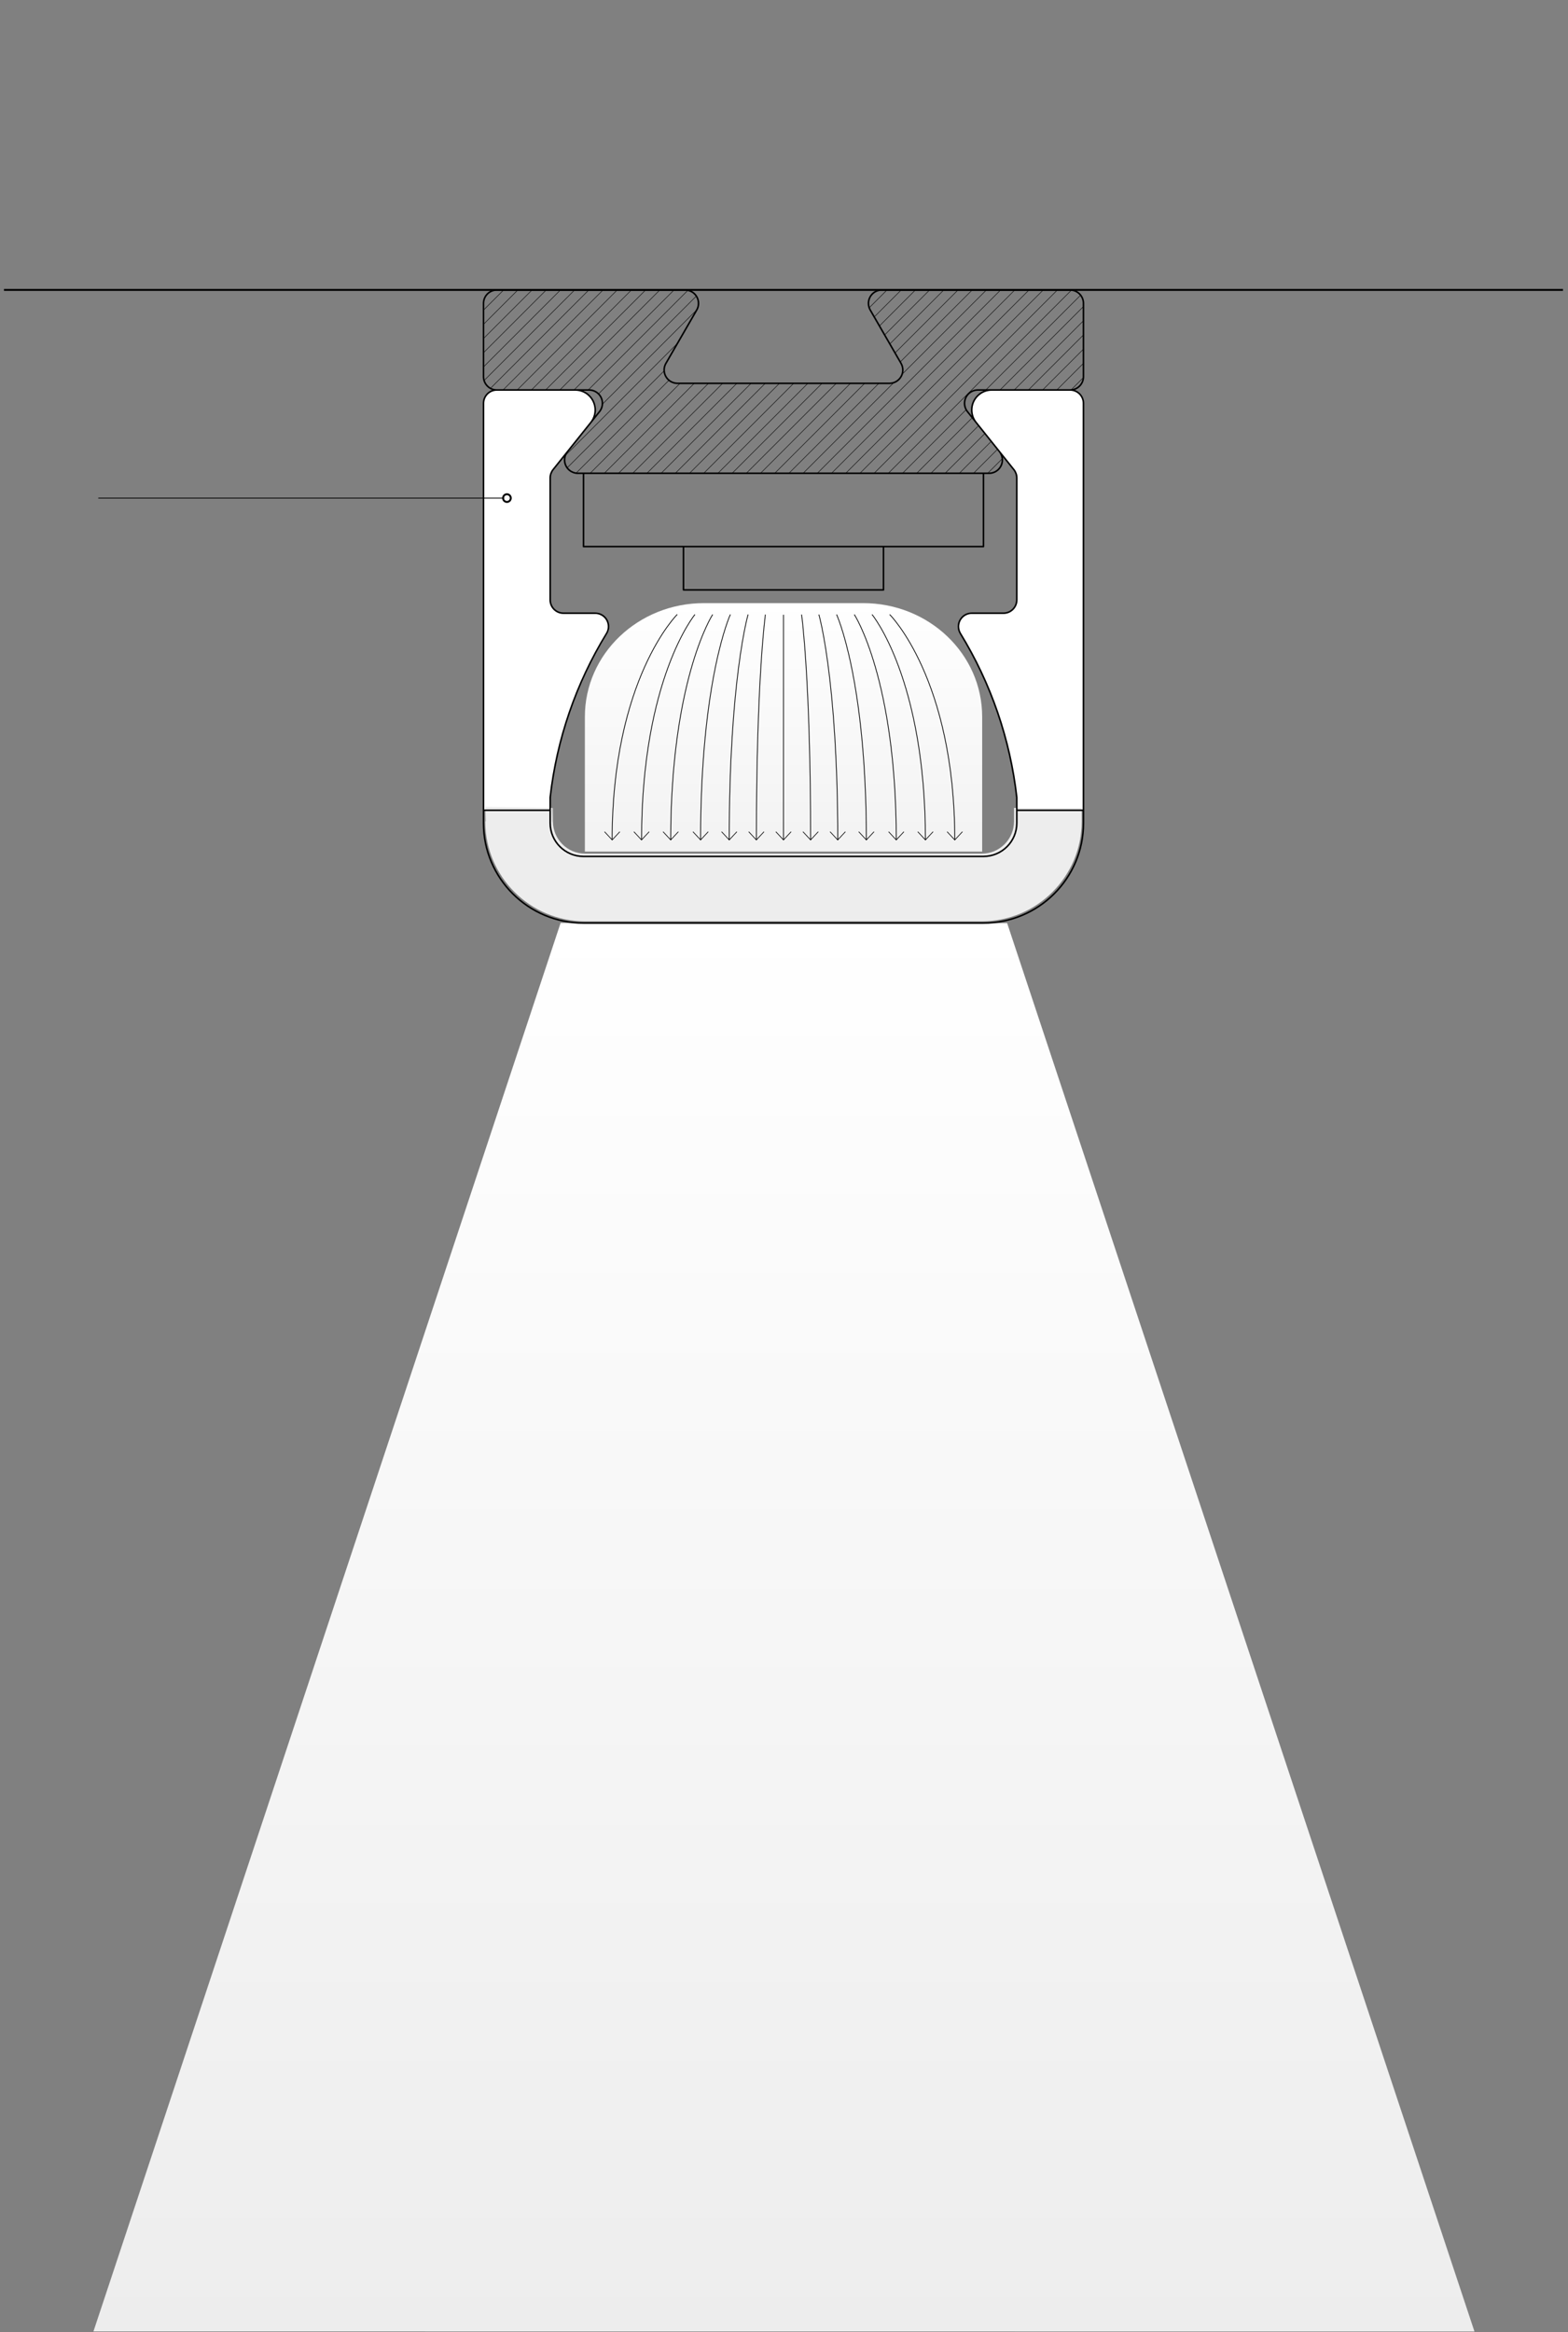 <?xml version="1.0" encoding="UTF-8" standalone="no"?> <svg xmlns="http://www.w3.org/2000/svg" xmlns:xlink="http://www.w3.org/1999/xlink" xmlns:serif="http://www.serif.com/" width="100%" height="100%" viewBox="0 0 1223 1819" version="1.1" xml:space="preserve" style="fill-rule:evenodd;clip-rule:evenodd;stroke-miterlimit:10;"><rect x="0" y="0" width="1223" height="1819" fill="#808080" stroke="none"/> <g transform="matrix(2,0,0,2,470.093,455.697)"> <path d="M0,12.206C-0.821,11.704 -1.766,11.438 -2.729,11.438L-15.144,11.438C-18.029,11.438 -20.367,9.105 -20.367,6.229L-20.368,6.229L-20.367,-20.301L-20.367,-41.437C-20.367,-42.62 -19.964,-43.768 -19.223,-44.691L-4.434,-63.129C-1.731,-66.499 -2.279,-71.418 -5.658,-74.113C-7.047,-75.221 -8.773,-75.825 -10.552,-75.825L-41.261,-75.825C-44.147,-75.825 -46.485,-73.493 -46.485,-70.616L-46.485,88.031L-20.368,88.031L-20.368,83.47L-20.367,83.47C-17.793,60.748 -10.252,38.868 1.725,19.369C3.232,16.917 2.46,13.71 0,12.206" style="fill:white;fill-rule:nonzero;"></path> </g> <g transform="matrix(2,0,0,2,752.397,455.697)"> <path d="M0,12.206C0.821,11.704 1.766,11.438 2.729,11.438L15.144,11.438C18.029,11.438 20.367,9.105 20.367,6.229L20.368,6.229L20.367,-20.301L20.367,-41.437C20.367,-42.62 19.964,-43.768 19.223,-44.691L4.434,-63.129C1.731,-66.499 2.279,-71.418 5.658,-74.113C7.047,-75.221 8.773,-75.825 10.552,-75.825L41.261,-75.825C44.147,-75.825 46.485,-73.493 46.485,-70.616L46.485,88.031L20.368,88.031L20.368,83.47L20.367,83.47C17.793,60.748 10.252,38.868 -1.725,19.369C-3.232,16.917 -2.46,13.71 0,12.206" style="fill:white;fill-rule:nonzero;"></path> </g> <g transform="matrix(-345.824,-1042.2,-1042.2,345.824,1295.11,1621.08)"> <path d="M-0.129,0.182L0.925,0.182L1.025,0.483L0.18,1.113L-0.129,0.182Z" style="fill:url(#_Linear1);fill-rule:nonzero;"></path> </g> <g transform="matrix(2,0,0,2,791.539,717.963)"> <path d="M0,-43.624L25.777,-43.624L25.777,-38.665C25.778,-17.31 8.466,0.001 -12.889,0.001L-167.556,0.001C-188.912,0.001 -206.223,-17.31 -206.223,-38.665C-206.224,-38.665 -206.224,-43.625 -206.224,-43.625C-206.223,-43.624 -180.446,-43.624 -180.446,-43.624C-180.445,-43.624 -180.445,-38.665 -180.445,-38.665C-180.445,-31.546 -174.674,-25.777 -167.556,-25.777L-12.889,-25.777C-5.77,-25.777 0,-31.546 0,-38.665L0,-43.624Z" style="fill:rgb(237,237,237);fill-rule:nonzero;stroke:rgb(237,237,237);stroke-width:0.61px;"></path> </g> <g transform="matrix(2,0,0,2,533.104,519.851)"> <path d="M0,-46.774L0,-29.883M77.99,-46.774L77.99,-29.883M0,-29.883L77.99,-29.883M116.985,-75.358L116.985,-46.774L-38.995,-46.774L-38.995,-75.358M-77.991,-102.643L-77.991,61.065M-51.993,61.065L-51.993,51.067M-34.436,-20.789L-46.794,-20.789M155.979,56.066L129.983,56.066M-51.995,56.066L-77.99,56.066M-51.993,-73.535L-51.993,-25.985M129.983,-73.535L129.983,-25.985M-38.995,74.057L116.985,74.057M116.985,100.042L-38.995,100.042M112.425,-20.789L124.784,-20.789M129.983,61.065L129.983,51.067M155.979,-102.643L155.979,61.065M-30.003,-12.877C-41.924,6.573 -49.431,28.4 -51.993,51.067M-77.991,61.065C-77.991,82.591 -60.532,100.042 -38.995,100.042M-30.003,-12.877C-28.503,-15.324 -29.271,-18.523 -31.72,-20.024C-32.537,-20.524 -33.477,-20.789 -34.436,-20.789M-51.993,-25.985C-51.993,-23.115 -49.666,-20.789 -46.794,-20.789M-51.993,61.065C-51.993,68.24 -46.174,74.057 -38.995,74.057M-36.134,-95.173C-33.443,-98.536 -33.989,-103.441 -37.352,-106.13C-38.735,-107.237 -40.453,-107.839 -42.224,-107.839M124.784,-20.789C127.656,-20.789 129.983,-23.115 129.983,-25.985M155.979,-102.643C155.979,-105.513 153.652,-107.839 150.781,-107.839M-72.791,-107.839C-75.663,-107.839 -77.991,-105.513 -77.991,-102.643M129.983,51.067C127.421,28.4 119.913,6.573 107.992,-12.877M120.213,-107.839C115.906,-107.839 112.414,-104.349 112.414,-100.044C112.414,-98.274 113.017,-96.556 114.123,-95.173M112.425,-20.789C109.554,-20.789 107.226,-18.462 107.226,-15.592C107.226,-14.633 107.491,-13.695 107.992,-12.877M116.985,100.042C138.521,100.042 155.979,82.591 155.979,61.065M116.985,74.057C124.163,74.057 129.983,68.24 129.983,61.065M-6.848,-118.233L5.159,-139.022M-72.791,-146.816L0.656,-146.816M-77.991,-141.62L-77.991,-113.036M155.979,-113.036L155.979,-141.62M77.332,-146.816L150.781,-146.816M80.335,-110.437L-2.345,-110.437M84.837,-118.233L72.83,-139.022M5.159,-139.022C6.595,-141.506 5.743,-144.685 3.257,-146.12C2.466,-146.577 1.569,-146.816 0.656,-146.816M-6.848,-118.233C-8.283,-115.748 -7.431,-112.569 -4.945,-111.134C-4.155,-110.678 -3.258,-110.437 -2.345,-110.437M123.225,-83.802C123.962,-82.879 124.364,-81.734 124.364,-80.555C124.364,-77.685 122.036,-75.358 119.165,-75.358L-41.176,-75.358C-42.357,-75.358 -43.502,-75.759 -44.424,-76.496C-46.666,-78.29 -47.03,-81.56 -45.236,-83.802M155.979,-141.62C155.979,-144.49 153.652,-146.816 150.781,-146.816M80.335,-110.437C83.206,-110.437 85.534,-112.765 85.534,-115.635C85.534,-116.547 85.293,-117.443 84.837,-118.233M155.979,-113.036C155.979,-110.167 153.652,-107.839 150.781,-107.839L114.804,-107.839C111.933,-107.839 109.605,-105.513 109.605,-102.643C109.605,-101.462 110.007,-100.317 110.744,-99.396L128.844,-76.782C129.581,-75.859 129.983,-74.715 129.983,-73.535M77.332,-146.816C74.461,-146.816 72.133,-144.49 72.133,-141.62C72.133,-140.708 72.373,-139.811 72.83,-139.022M-77.991,-113.036C-77.991,-110.167 -75.663,-107.839 -72.791,-107.839L-36.815,-107.839C-35.634,-107.839 -34.489,-107.438 -33.567,-106.7C-31.325,-104.908 -30.962,-101.637 -32.755,-99.396L-50.854,-76.782C-51.592,-75.859 -51.993,-74.715 -51.993,-73.535M-72.791,-146.816C-75.663,-146.816 -77.991,-144.49 -77.991,-141.62" style="fill:none;fill-rule:nonzero;stroke:black;stroke-width:0.61px;stroke-linecap:round;stroke-linejoin:round;"></path> </g> <g transform="matrix(2,0,0,2,672.572,490.235)"> <clipPath id="_clip2"> <path d="M7.647,-132.162C4.773,-132.162 2.443,-129.831 2.443,-126.954C2.443,-126.043 2.683,-125.145 3.14,-124.352L15.164,-103.528C15.621,-102.737 15.861,-101.839 15.861,-100.925C15.861,-98.048 13.531,-95.718 10.654,-95.718L-72.134,-95.718C-73.047,-95.718 -73.946,-95.958 -74.736,-96.418C-77.227,-97.854 -78.079,-101.039 -76.644,-103.528L-64.62,-124.352C-63.182,-126.843 -64.034,-130.025 -66.525,-131.464C-67.315,-131.921 -68.213,-132.162 -69.127,-132.162L-142.669,-132.162C-145.546,-132.162 -147.877,-129.831 -147.877,-126.954L-147.877,-98.323C-147.877,-95.446 -145.546,-93.116 -142.669,-93.116L-106.648,-93.116C-105.466,-93.116 -104.318,-92.714 -103.395,-91.973C-101.15,-90.18 -100.786,-86.905 -102.583,-84.657L-115.082,-69.035C-116.875,-66.79 -116.511,-63.515 -114.267,-61.719C-113.344,-60.981 -112.195,-60.577 -111.016,-60.577L49.536,-60.577C52.41,-60.577 54.741,-62.907 54.741,-65.784C54.741,-66.966 54.339,-68.112 53.602,-69.035L41.103,-84.657C40.365,-85.58 39.964,-86.725 39.964,-87.908C39.964,-90.785 42.294,-93.116 45.168,-93.116L81.192,-93.116C84.066,-93.116 86.397,-95.446 86.397,-98.323L86.397,-126.954C86.397,-129.831 84.066,-132.162 81.192,-132.162L7.647,-132.162Z" clip-rule="nonzero"></path> </clipPath> <g clip-path="url(#_clip2)"> <path d="M0,-244.218L-152.849,-91.369L-152.849,-85.832L5.537,-244.218L0,-244.218ZM11.075,-244.218L-152.849,-80.294L-152.849,-74.757L16.613,-244.218L11.075,-244.218ZM5.537,-244.218L-152.849,-85.832L-152.849,-80.294L11.075,-244.218L5.537,-244.218ZM22.15,-244.218L-152.849,-69.219L-152.849,-63.681L27.688,-244.218L22.15,-244.218ZM16.613,-244.218L-152.849,-74.757L-152.849,-69.219L22.15,-244.218L16.613,-244.218ZM91.369,-244.218L88.6,-244.218L-152.849,-2.769L-152.849,0L-150.08,0L91.369,-241.449L91.369,-244.218ZM27.688,-244.218L-152.849,-63.681L-152.849,-58.144L33.225,-244.218L27.688,-244.218ZM-5.537,-244.218L-152.849,-96.906L-152.849,-91.369L0,-244.218L-5.537,-244.218ZM-22.15,-244.218L-152.849,-113.519L-152.849,-107.982L-16.613,-244.218L-22.15,-244.218ZM-11.075,-244.218L-152.849,-102.444L-152.849,-96.906L-5.537,-244.218L-11.075,-244.218ZM71.988,-244.218L-152.849,-19.381L-152.849,-13.844L77.525,-244.218L71.988,-244.218ZM-27.687,-244.218L-152.849,-119.057L-152.849,-113.519L-22.15,-244.218L-27.687,-244.218ZM66.45,-244.218L-152.849,-24.919L-152.849,-19.381L71.988,-244.218L66.45,-244.218ZM77.525,-244.218L-152.849,-13.844L-152.849,-8.306L83.063,-244.218L77.525,-244.218ZM83.063,-244.218L-152.849,-8.306L-152.849,-2.769L88.6,-244.218L83.063,-244.218ZM60.913,-244.218L-152.849,-30.456L-152.849,-24.919L66.45,-244.218L60.913,-244.218ZM38.763,-244.218L-152.849,-52.607L-152.849,-47.069L44.3,-244.218L38.763,-244.218ZM55.375,-244.218L-152.849,-35.994L-152.849,-30.456L60.913,-244.218L55.375,-244.218ZM44.3,-244.218L-152.849,-47.069L-152.849,-41.531L49.838,-244.218L44.3,-244.218ZM33.225,-244.218L-152.849,-58.144L-152.849,-52.607L38.763,-244.218L33.225,-244.218ZM49.838,-244.218L-152.849,-41.531L-152.849,-35.994L55.375,-244.218L49.838,-244.218ZM-16.613,-244.218L-152.849,-107.982L-152.849,-102.444L-11.075,-244.218L-16.613,-244.218ZM-116.288,-244.218L-152.849,-207.657L-152.849,-202.119L-110.75,-244.218L-116.288,-244.218ZM-121.825,-244.218L-152.849,-213.195L-152.849,-207.657L-116.288,-244.218L-121.825,-244.218ZM-110.75,-244.218L-152.849,-202.119L-152.849,-196.582L-105.213,-244.218L-110.75,-244.218ZM-105.213,-244.218L-152.849,-196.582L-152.849,-191.044L-99.675,-244.218L-105.213,-244.218ZM-99.675,-244.218L-152.849,-191.044L-152.849,-185.507L-94.138,-244.218L-99.675,-244.218ZM-94.138,-244.218L-152.849,-185.507L-152.849,-179.969L-88.6,-244.218L-94.138,-244.218ZM-152.849,-244.218L-152.849,-229.807L-138.438,-244.218L-152.849,-244.218ZM-138.438,-244.218L-152.849,-229.807L-152.849,-224.269L-132.9,-244.218L-138.438,-244.218ZM-132.9,-244.218L-152.849,-224.269L-152.849,-218.732L-127.363,-244.218L-132.9,-244.218ZM-127.363,-244.218L-152.849,-218.732L-152.849,-213.195L-121.825,-244.218L-127.363,-244.218ZM-66.45,-244.218L-152.849,-157.819L-152.849,-152.282L-60.913,-244.218L-66.45,-244.218ZM-44.3,-244.218L-152.849,-135.669L-152.849,-130.132L-38.762,-244.218L-44.3,-244.218ZM-49.838,-244.218L-152.849,-141.207L-152.849,-135.669L-44.3,-244.218L-49.838,-244.218ZM-88.6,-244.218L-152.849,-179.969L-152.849,-174.432L-83.063,-244.218L-88.6,-244.218ZM-38.762,-244.218L-152.849,-130.132L-152.849,-124.594L-33.225,-244.218L-38.762,-244.218ZM-60.913,-244.218L-152.849,-152.282L-152.849,-146.744L-55.375,-244.218L-60.913,-244.218ZM-33.225,-244.218L-152.849,-124.594L-152.849,-119.057L-27.687,-244.218L-33.225,-244.218ZM-83.063,-244.218L-152.849,-174.432L-152.849,-168.894L-77.525,-244.218L-83.063,-244.218ZM-77.525,-244.218L-152.849,-168.894L-152.849,-163.357L-71.988,-244.218L-77.525,-244.218ZM-71.988,-244.218L-152.849,-163.357L-152.849,-157.819L-66.45,-244.218L-71.988,-244.218ZM-55.375,-244.218L-152.849,-146.744L-152.849,-141.207L-49.838,-244.218L-55.375,-244.218ZM91.369,-86.399L4.97,0L10.508,0L91.369,-80.862L91.369,-86.399ZM91.369,-69.786L21.583,0L27.12,0L91.369,-64.249L91.369,-69.786ZM91.369,-91.936L-0.567,0L4.97,0L91.369,-86.399L91.369,-91.936ZM91.369,-75.324L16.045,0L21.583,0L91.369,-69.786L91.369,-75.324ZM91.369,-80.862L10.508,0L16.045,0L91.369,-75.324L91.369,-80.862ZM91.369,-97.474L-6.105,0L-0.567,0L91.369,-91.936L91.369,-97.474ZM91.369,-114.087L-22.718,0L-17.18,0L91.369,-108.549L91.369,-114.087ZM91.369,-119.624L-28.255,0L-22.718,0L91.369,-114.087L91.369,-119.624ZM91.369,-108.549L-17.18,0L-11.642,0L91.369,-103.011L91.369,-108.549ZM91.369,-103.011L-11.642,0L-6.105,0L91.369,-97.474L91.369,-103.011ZM91.369,-25.486L65.883,0L71.42,0L91.369,-19.948L91.369,-25.486ZM91.369,-125.161L-33.792,0L-28.255,0L91.369,-119.624L91.369,-125.161ZM91.369,-31.024L60.345,0L65.883,0L91.369,-25.486L91.369,-31.024ZM91.369,-19.948L71.42,0L76.958,0L91.369,-14.411L91.369,-19.948ZM91.369,-36.561L54.808,0L60.345,0L91.369,-31.024L91.369,-36.561ZM91.369,-14.411L76.958,0L91.369,0L91.369,-14.411ZM91.369,-53.174L38.195,0L43.733,0L91.369,-47.636L91.369,-53.174ZM91.369,-42.099L49.27,0L54.808,0L91.369,-36.561L91.369,-42.099ZM91.369,-58.711L32.658,0L38.195,0L91.369,-53.174L91.369,-58.711ZM91.369,-64.249L27.12,0L32.658,0L91.369,-58.711L91.369,-64.249ZM91.369,-47.636L43.733,0L49.27,0L91.369,-42.099L91.369,-47.636ZM91.369,-197.149L-105.78,0L-100.243,0L91.369,-191.612L91.369,-197.149ZM91.369,-208.224L-116.855,0L-111.318,0L91.369,-202.687L91.369,-208.224ZM91.369,-202.687L-111.318,0L-105.78,0L91.369,-197.149L91.369,-202.687ZM91.369,-130.699L-39.33,0L-33.792,0L91.369,-125.161L91.369,-130.699ZM91.369,-241.449L-150.08,0L-144.543,0L91.369,-235.912L91.369,-241.449ZM91.369,-191.612L-100.243,0L-94.705,0L91.369,-186.074L91.369,-191.612ZM91.369,-219.299L-127.93,0L-122.393,0L91.369,-213.762L91.369,-219.299ZM91.369,-230.374L-139.005,0L-133.468,0L91.369,-224.837L91.369,-230.374ZM91.369,-235.912L-144.543,0L-139.005,0L91.369,-230.374L91.369,-235.912ZM91.369,-186.074L-94.705,0L-89.168,0L91.369,-180.537L91.369,-186.074ZM91.369,-224.837L-133.468,0L-127.93,0L91.369,-219.299L91.369,-224.837ZM91.369,-213.762L-122.393,0L-116.855,0L91.369,-208.224L91.369,-213.762ZM91.369,-152.849L-61.48,0L-55.943,0L91.369,-147.312L91.369,-152.849ZM91.369,-141.774L-50.405,0L-44.867,0L91.369,-136.237L91.369,-141.774ZM91.369,-147.312L-55.943,0L-50.405,0L91.369,-141.774L91.369,-147.312ZM91.369,-136.237L-44.867,0L-39.33,0L91.369,-130.699L91.369,-136.237ZM91.369,-163.924L-72.555,0L-67.018,0L91.369,-158.386L91.369,-163.924ZM91.369,-169.462L-78.093,0L-72.555,0L91.369,-163.924L91.369,-169.462ZM91.369,-174.999L-83.63,0L-78.093,0L91.369,-169.462L91.369,-174.999ZM91.369,-158.386L-67.018,0L-61.48,0L91.369,-152.849L91.369,-158.386ZM91.369,-180.537L-89.168,0L-83.63,0L91.369,-174.999L91.369,-180.537Z" style="fill:none;fill-rule:nonzero;stroke:black;stroke-width:0.18px;"></path> </g> </g> <g transform="matrix(6.261,0,0,2,77.473,388.483)"> <path d="M0,0L50.298,0" style="fill:none;fill-rule:nonzero;stroke:black;stroke-width:0.32px;stroke-linecap:round;stroke-linejoin:round;"></path> </g> <g transform="matrix(2,0,0,2,395.39,385.483)"> <path d="M0,3C0.828,3 1.5,2.328 1.5,1.5C1.5,0.672 0.828,0 0,0C-0.828,0 -1.5,0.672 -1.5,1.5C-1.5,2.328 -0.828,3 0,3Z" style="fill:none;fill-rule:nonzero;stroke:black;stroke-width:0.75px;stroke-linecap:round;stroke-linejoin:round;"></path> </g> <g transform="matrix(0,-266.225,-266.225,0,766.07,736.626)"> <path d="M1,0.815C1,1.008 0.851,1.164 0.667,1.164L0.272,1.164L0.272,0L0.667,0C0.851,0 1,0.156 1,0.349L1,0.815Z" style="fill:url(#_Linear3);fill-rule:nonzero;"></path> </g> <g transform="matrix(0,2,2,0,698.906,567.305)"> <path d="M-43.907,-43.907L43.907,-43.907" style="fill:none;fill-rule:nonzero;stroke:black;stroke-width:0.3px;stroke-miterlimit:4;"></path> </g> <g transform="matrix(2,0,0,2,617.063,655.121)"> <path d="M0,-3.211L-2.985,0L-5.971,-3.211" style="fill:none;fill-rule:nonzero;stroke:black;stroke-width:0.26px;stroke-miterlimit:4;"></path> </g> <g transform="matrix(-0.08,1.998,1.998,0.08,681.155,574.256)"> <path d="M-45.751,-43.954C-45.751,-43.954 -20.536,-46.47 42.227,-43.954" style="fill:none;fill-rule:nonzero;stroke:black;stroke-width:0.3px;stroke-miterlimit:4;"></path> </g> <g transform="matrix(2,0,0,2,595.906,655.121)"> <path d="M0,-3.211L-2.985,0L-5.971,-3.211" style="fill:none;fill-rule:nonzero;stroke:black;stroke-width:0.26px;stroke-miterlimit:4;"></path> </g> <g transform="matrix(0.08,1.998,1.998,-0.08,716.422,560.172)"> <path d="M-42.227,-43.954C-42.227,-43.954 -17.012,-41.438 45.751,-43.954" style="fill:none;fill-rule:nonzero;stroke:black;stroke-width:0.3px;stroke-miterlimit:4;"></path> </g> <g transform="matrix(2,0,0,2,626.278,655.121)"> <path d="M0,-3.211L2.985,0L5.971,-3.211" style="fill:none;fill-rule:nonzero;stroke:black;stroke-width:0.26px;stroke-miterlimit:4;"></path> </g> <g transform="matrix(-0.167,1.993,1.993,0.167,663.122,581.85)"> <path d="M-47.784,-43.957C-47.784,-43.957 -22.163,-49.188 40.437,-43.957" style="fill:none;fill-rule:nonzero;stroke:black;stroke-width:0.3px;stroke-miterlimit:4;"></path> </g> <g transform="matrix(2,0,0,2,574.749,655.121)"> <path d="M0,-3.211L-2.985,0L-5.971,-3.211" style="fill:none;fill-rule:nonzero;stroke:black;stroke-width:0.26px;stroke-miterlimit:4;"></path> </g> <g transform="matrix(0.167,1.993,1.993,-0.167,733.056,552.564)"> <path d="M-40.437,-43.957C-40.437,-43.957 -14.816,-38.726 47.784,-43.957" style="fill:none;fill-rule:nonzero;stroke:black;stroke-width:0.3px;stroke-miterlimit:4;"></path> </g> <g transform="matrix(2,0,0,2,647.435,655.121)"> <path d="M0,-3.211L2.985,0L5.971,-3.211" style="fill:none;fill-rule:nonzero;stroke:black;stroke-width:0.26px;stroke-miterlimit:4;"></path> </g> <g transform="matrix(-0.262,1.983,1.983,0.262,643.694,590.22)"> <path d="M-50.146,-43.96C-50.146,-43.96 -23.744,-52.183 38.537,-43.96" style="fill:none;fill-rule:nonzero;stroke:black;stroke-width:0.3px;stroke-miterlimit:4;"></path> </g> <g transform="matrix(2,0,0,2,552.414,655.121)"> <path d="M0,-3.211L-2.985,0L-5.971,-3.211" style="fill:none;fill-rule:nonzero;stroke:black;stroke-width:0.26px;stroke-miterlimit:4;"></path> </g> <g transform="matrix(0.262,1.983,1.983,-0.262,749.776,544.183)"> <path d="M-38.537,-43.96C-38.537,-43.96 -12.135,-35.736 50.146,-43.96" style="fill:none;fill-rule:nonzero;stroke:black;stroke-width:0.3px;stroke-miterlimit:4;"></path> </g> <g transform="matrix(2,0,0,2,669.771,655.121)"> <path d="M0,-3.211L2.985,0L5.971,-3.211" style="fill:none;fill-rule:nonzero;stroke:black;stroke-width:0.26px;stroke-miterlimit:4;"></path> </g> <g transform="matrix(-0.366,1.966,1.966,0.366,622.94,599.361)"> <path d="M-52.894,-43.962C-52.894,-43.962 -25.227,-55.452 36.537,-43.962" style="fill:none;fill-rule:nonzero;stroke:black;stroke-width:0.3px;stroke-miterlimit:4;"></path> </g> <g transform="matrix(2,0,0,2,529.106,655.121)"> <path d="M0,-3.211L-2.985,0L-5.971,-3.211" style="fill:none;fill-rule:nonzero;stroke:black;stroke-width:0.26px;stroke-miterlimit:4;"></path> </g> <g transform="matrix(0.366,1.966,1.966,-0.366,766.141,535.036)"> <path d="M-36.537,-43.962C-36.537,-43.962 -8.87,-32.471 52.894,-43.962" style="fill:none;fill-rule:nonzero;stroke:black;stroke-width:0.3px;stroke-miterlimit:4;"></path> </g> <g transform="matrix(2,0,0,2,693.079,655.121)"> <path d="M0,-3.211L2.985,0L5.971,-3.211" style="fill:none;fill-rule:nonzero;stroke:black;stroke-width:0.26px;stroke-miterlimit:4;"></path> </g> <g transform="matrix(-0.461,1.946,1.946,0.461,601.965,607.733)"> <path d="M-55.594,-43.963C-55.594,-43.963 -26.369,-58.445 34.765,-43.963" style="fill:none;fill-rule:nonzero;stroke:black;stroke-width:0.3px;stroke-miterlimit:4;"></path> </g> <g transform="matrix(2,0,0,2,506.35,655.121)"> <path d="M0,-3.211L-2.985,0L-5.971,-3.211" style="fill:none;fill-rule:nonzero;stroke:black;stroke-width:0.26px;stroke-miterlimit:4;"></path> </g> <g transform="matrix(0.461,1.946,1.946,-0.461,781.731,526.661)"> <path d="M-34.765,-43.963C-34.765,-43.963 -5.54,-29.48 55.594,-43.963" style="fill:none;fill-rule:nonzero;stroke:black;stroke-width:0.3px;stroke-miterlimit:4;"></path> </g> <g transform="matrix(2,0,0,2,715.834,655.121)"> <path d="M0,-3.211L2.985,0L5.971,-3.211" style="fill:none;fill-rule:nonzero;stroke:black;stroke-width:0.26px;stroke-miterlimit:4;"></path> </g> <g transform="matrix(-0.555,1.922,1.922,0.555,580.3,615.95)"> <path d="M-58.442,-43.963C-58.442,-43.963 -27.293,-61.381 33.07,-43.963" style="fill:none;fill-rule:nonzero;stroke:black;stroke-width:0.3px;stroke-miterlimit:4;"></path> </g> <g transform="matrix(2,0,0,2,483.455,655.121)"> <path d="M0,-3.211L-2.985,0L-5.971,-3.211" style="fill:none;fill-rule:nonzero;stroke:black;stroke-width:0.26px;stroke-miterlimit:4;"></path> </g> <g transform="matrix(0.555,1.922,1.922,-0.555,796.772,518.441)"> <path d="M-33.07,-43.963C-33.07,-43.963 -1.921,-26.544 58.442,-43.963" style="fill:none;fill-rule:nonzero;stroke:black;stroke-width:0.3px;stroke-miterlimit:4;"></path> </g> <g transform="matrix(2,0,0,2,738.729,655.121)"> <path d="M0,-3.211L2.985,0L5.971,-3.211" style="fill:none;fill-rule:nonzero;stroke:black;stroke-width:0.26px;stroke-miterlimit:4;"></path> </g> <g transform="matrix(2,0,0,2,3.092,226.11)"> <path d="M0,0L608,0" style="fill:none;fill-rule:nonzero;stroke:black;stroke-width:0.75px;stroke-miterlimit:4;"></path> </g> <defs> <linearGradient id="_Linear1" x1="0" y1="0" x2="1" y2="0" gradientUnits="userSpaceOnUse" gradientTransform="matrix(0.949,-0.315,-0.315,-0.949,0.18,1.113)"><stop offset="0" style="stop-color:rgb(237,237,237);stop-opacity:1"></stop><stop offset="1" style="stop-color:white;stop-opacity:1"></stop><stop offset="1" style="stop-color:white;stop-opacity:1"></stop></linearGradient> <linearGradient id="_Linear3" x1="0" y1="0" x2="1" y2="0" gradientUnits="userSpaceOnUse" gradientTransform="matrix(1,0,0,-1,0,1.164)"><stop offset="0" style="stop-color:rgb(237,237,237);stop-opacity:1"></stop><stop offset="1" style="stop-color:white;stop-opacity:1"></stop><stop offset="1" style="stop-color:white;stop-opacity:1"></stop></linearGradient> </defs> </svg> 